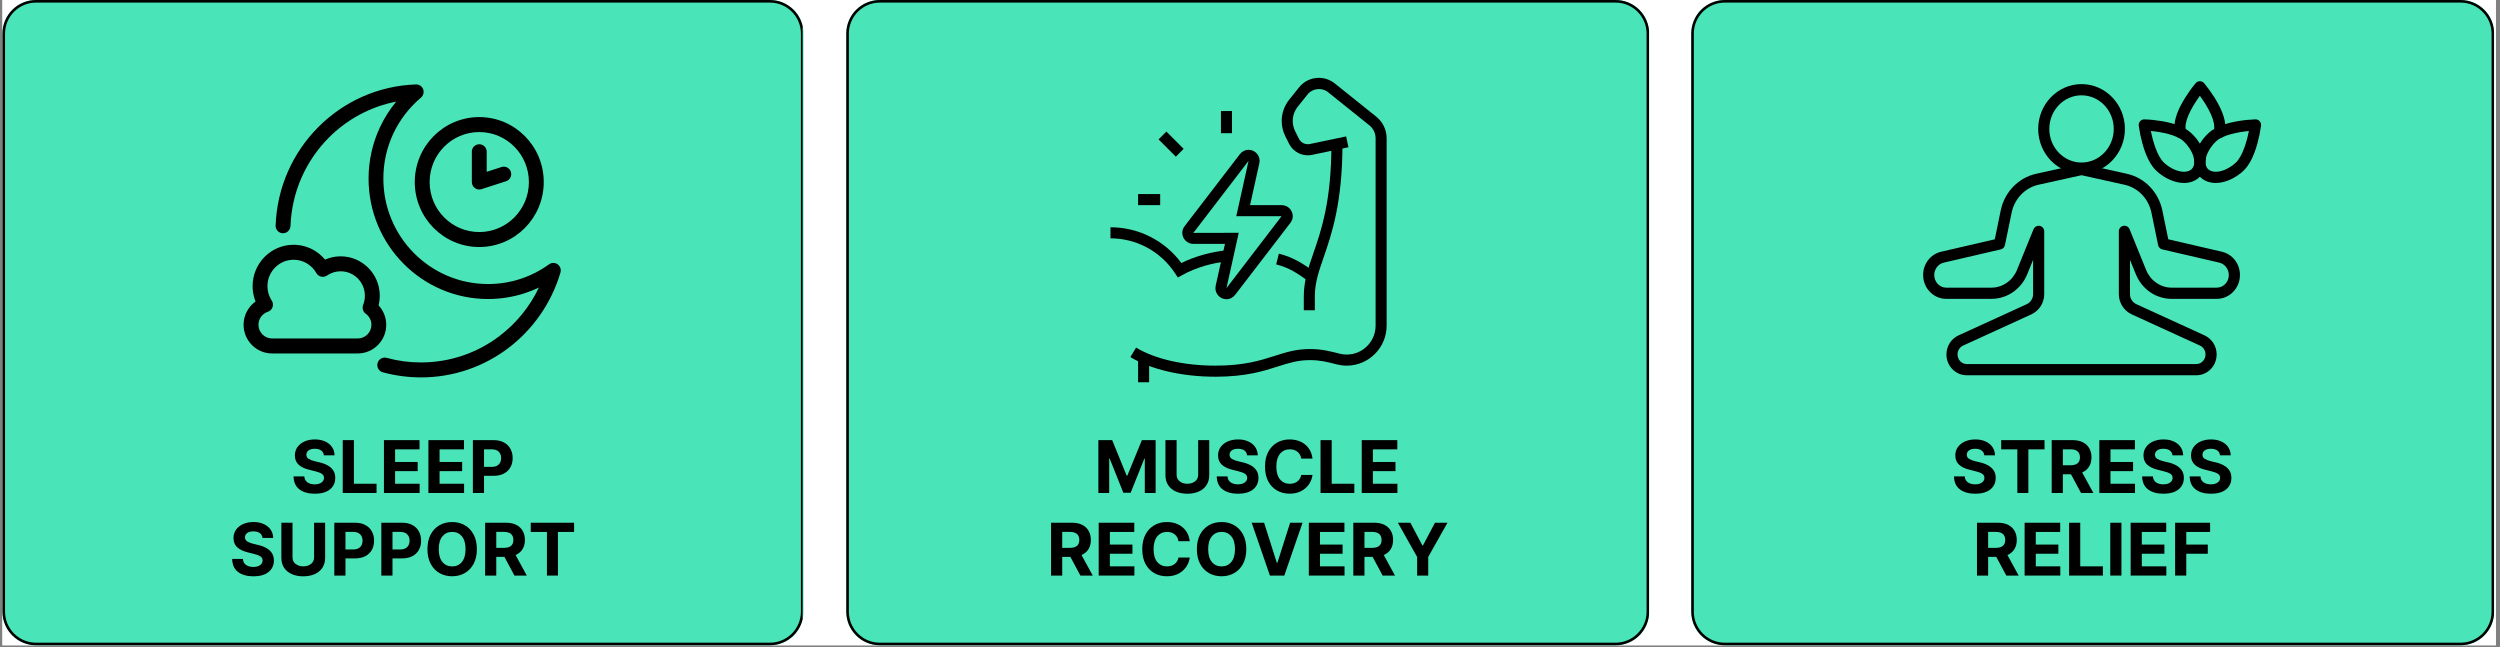 <svg version="1.2" preserveAspectRatio="xMidYMid meet" height="250" viewBox="0 0 724.5 187.5" zoomAndPan="magnify" width="966" xmlns:xlink="http://www.w3.org/1999/xlink" xmlns="http://www.w3.org/2000/svg"><rect x="0" y="0" width="724.5" height="187.5" fill="#808080" stroke="none"/><defs><clipPath id="69896e1a45"><path d="M 0.715 0 L 723.289 0 L 723.289 187 L 0.715 187 Z M 0.715 0"></path></clipPath><clipPath id="8d8e1e3841"><path d="M 245.254 0 L 478 0 L 478 187 L 245.254 187 Z M 245.254 0"></path></clipPath><clipPath id="2fb1bc20a7"><path d="M 254.992 0 L 468.195 0 C 473.574 0 477.934 4.359 477.934 9.738 L 477.934 177.262 C 477.934 182.641 473.574 187 468.195 187 L 254.992 187 C 249.613 187 245.254 182.641 245.254 177.262 L 245.254 9.738 C 245.254 4.359 249.613 0 254.992 0 Z M 254.992 0"></path></clipPath><clipPath id="98d211c8ef"><path d="M 0.254 0 L 233 0 L 233 187 L 0.254 187 Z M 0.254 0"></path></clipPath><clipPath id="bdf7776a68"><path d="M 9.992 0 L 223.195 0 C 228.574 0 232.934 4.359 232.934 9.738 L 232.934 177.262 C 232.934 182.641 228.574 187 223.195 187 L 9.992 187 C 4.613 187 0.254 182.641 0.254 177.262 L 0.254 9.738 C 0.254 4.359 4.613 0 9.992 0 Z M 9.992 0"></path></clipPath><clipPath id="6a81dc0974"><rect height="187" y="0" width="233" x="0"></rect></clipPath><clipPath id="7faab603f4"><path d="M 245.254 0.004 L 477.883 0.004 L 477.883 187 L 245.254 187 Z M 245.254 0.004"></path></clipPath><clipPath id="eea0a3040b"><path d="M 254.992 0.004 L 468.191 0.004 C 473.57 0.004 477.93 4.363 477.93 9.742 L 477.93 177.262 C 477.93 182.641 473.57 187 468.191 187 L 254.992 187 C 249.613 187 245.254 182.641 245.254 177.262 L 245.254 9.742 C 245.254 4.363 249.613 0.004 254.992 0.004 Z M 254.992 0.004"></path></clipPath><clipPath id="26ee80a0d4"><path d="M 0.715 0 L 233 0 L 233 187 L 0.715 187 Z M 0.715 0"></path></clipPath><clipPath id="b11ca78845"><path d="M 10.453 0 L 223.121 0 C 228.5 0 232.859 4.359 232.859 9.738 L 232.859 177.262 C 232.859 182.641 228.5 187 223.121 187 L 10.453 187 C 5.074 187 0.715 182.641 0.715 177.262 L 0.715 9.738 C 0.715 4.359 5.074 0 10.453 0 Z M 10.453 0"></path></clipPath><clipPath id="f0ad570fd9"><path d="M 0.715 0 L 232.895 0 L 232.895 187 L 0.715 187 Z M 0.715 0"></path></clipPath><clipPath id="cb80e3b1a7"><path d="M 10.453 0 L 223.121 0 C 228.5 0 232.859 4.359 232.859 9.738 L 232.859 177.262 C 232.859 182.641 228.5 187 223.121 187 L 10.453 187 C 5.074 187 0.715 182.641 0.715 177.262 L 0.715 9.738 C 0.715 4.359 5.074 0 10.453 0 Z M 10.453 0"></path></clipPath><clipPath id="11e55ae19f"><rect height="187" y="0" width="233" x="0"></rect></clipPath><clipPath id="0b16bb80dd"><path d="M 0.715 0.004 L 232.598 0.004 L 232.598 187 L 0.715 187 Z M 0.715 0.004"></path></clipPath><clipPath id="1cc32c27c7"><path d="M 10.453 0.004 L 223.113 0.004 C 228.492 0.004 232.852 4.363 232.852 9.742 L 232.852 177.262 C 232.852 182.641 228.492 187 223.113 187 L 10.453 187 C 5.074 187 0.715 182.641 0.715 177.262 L 0.715 9.742 C 0.715 4.363 5.074 0.004 10.453 0.004 Z M 10.453 0.004"></path></clipPath><clipPath id="f4172909f7"><path d="M 490.125 0 L 723 0 L 723 187 L 490.125 187 Z M 490.125 0"></path></clipPath><clipPath id="05c1543b73"><path d="M 499.863 0 L 713.066 0 C 718.445 0 722.805 4.359 722.805 9.738 L 722.805 177.262 C 722.805 182.641 718.445 187 713.066 187 L 499.863 187 C 494.484 187 490.125 182.641 490.125 177.262 L 490.125 9.738 C 490.125 4.359 494.484 0 499.863 0 Z M 499.863 0"></path></clipPath><clipPath id="8a43d924bb"><path d="M 0.125 0 L 232.867 0 L 232.867 187 L 0.125 187 Z M 0.125 0"></path></clipPath><clipPath id="d5e60bf424"><path d="M 9.863 0 L 223.066 0 C 228.445 0 232.805 4.359 232.805 9.738 L 232.805 177.262 C 232.805 182.641 228.445 187 223.066 187 L 9.863 187 C 4.484 187 0.125 182.641 0.125 177.262 L 0.125 9.738 C 0.125 4.359 4.484 0 9.863 0 Z M 9.863 0"></path></clipPath><clipPath id="34ddc982a7"><rect height="187" y="0" width="233" x="0"></rect></clipPath><clipPath id="5cad15559c"><path d="M 490.125 0.004 L 722.754 0.004 L 722.754 187 L 490.125 187 Z M 490.125 0.004"></path></clipPath><clipPath id="b9f520f3f5"><path d="M 499.863 0.004 L 713.062 0.004 C 718.441 0.004 722.801 4.363 722.801 9.742 L 722.801 177.262 C 722.801 182.641 718.441 187 713.062 187 L 499.863 187 C 494.484 187 490.125 182.641 490.125 177.262 L 490.125 9.742 C 490.125 4.363 494.484 0.004 499.863 0.004 Z M 499.863 0.004"></path></clipPath><clipPath id="5f1ec1f00b"><path d="M 70.602 24.254 L 162.605 24.254 L 162.605 109.527 L 70.602 109.527 Z M 70.602 24.254"></path></clipPath><clipPath id="ec709e5f9c"><path d="M 321.82 65 L 357 65 L 357 81 L 321.82 81 Z M 321.82 65"></path></clipPath><clipPath id="f1901c4e21"><path d="M 327 22.531 L 401.855 22.531 L 401.855 110 L 327 110 Z M 327 22.531"></path></clipPath><clipPath id="2c27265884"><path d="M 329 103 L 334 103 L 334 110.793 L 329 110.793 Z M 329 103"></path></clipPath><clipPath id="37f8ac6ebe"><path d="M 557.32 47 L 650 47 L 650 108.781 L 557.32 108.781 Z M 557.32 47"></path></clipPath><clipPath id="a1d8daa33c"><path d="M 635 34 L 655.309 34 L 655.309 54 L 635 54 Z M 635 34"></path></clipPath><clipPath id="fd9b7ed515"><path d="M 630 23.508 L 645 23.508 L 645 40 L 630 40 Z M 630 23.508"></path></clipPath></defs><g id="e6ce87e48d"><g clip-path="url(#69896e1a45)" clip-rule="nonzero"><path d="M 0.715 0 L 723.289 0 L 723.289 187 L 0.715 187 Z M 0.715 0" style="stroke:none;fill-rule:nonzero;fill:#ffffff;fill-opacity:1;"></path><path d="M 0.715 0 L 723.289 0 L 723.289 187 L 0.715 187 Z M 0.715 0" style="stroke:none;fill-rule:nonzero;fill:#ffffff;fill-opacity:1;"></path></g><g clip-path="url(#8d8e1e3841)" clip-rule="nonzero"><g clip-path="url(#2fb1bc20a7)" clip-rule="nonzero"><g transform="matrix(1,0,0,1,245,0)"><g clip-path="url(#6a81dc0974)"><g clip-path="url(#98d211c8ef)" clip-rule="nonzero"><g clip-path="url(#bdf7776a68)" clip-rule="nonzero"><path d="M 0.254 0 L 233.273 0 L 233.273 187 L 0.254 187 Z M 0.254 0" style="stroke:none;fill-rule:nonzero;fill:#49e4b8;fill-opacity:1;"></path></g></g></g></g></g></g><g clip-path="url(#7faab603f4)" clip-rule="nonzero"><g clip-path="url(#eea0a3040b)" clip-rule="nonzero"><path transform="matrix(0.748,0,0,0.748,245.252,0.002)" d="M 13.021 0.003 L 298.045 0.003 C 305.236 0.003 311.064 5.831 311.064 13.022 L 311.064 236.977 C 311.064 244.168 305.236 249.996 298.045 249.996 L 13.021 249.996 C 5.83 249.996 0.002 244.168 0.002 236.977 L 0.002 13.022 C 0.002 5.831 5.83 0.003 13.021 0.003 Z M 13.021 0.003" style="fill:none;stroke-width:2;stroke-linecap:butt;stroke-linejoin:miter;stroke:#000000;stroke-opacity:1;stroke-miterlimit:4;"></path></g></g><g clip-path="url(#26ee80a0d4)" clip-rule="nonzero"><g clip-path="url(#b11ca78845)" clip-rule="nonzero"><g transform="matrix(1,0,0,1,0,0)"><g clip-path="url(#11e55ae19f)"><g clip-path="url(#f0ad570fd9)" clip-rule="nonzero"><g clip-path="url(#cb80e3b1a7)" clip-rule="nonzero"><path d="M 0.715 0 L 233.004 0 L 233.004 187 L 0.715 187 Z M 0.715 0" style="stroke:none;fill-rule:nonzero;fill:#49e4b8;fill-opacity:1;"></path></g></g></g></g></g></g><g clip-path="url(#0b16bb80dd)" clip-rule="nonzero"><g clip-path="url(#1cc32c27c7)" clip-rule="nonzero"><path transform="matrix(0.748,0,0,0.748,0.714,0.003)" d="M 13.02 0.002 L 297.323 0.002 C 304.514 0.002 310.342 5.83 310.342 13.021 L 310.342 236.976 C 310.342 244.167 304.514 249.995 297.323 249.995 L 13.02 249.995 C 5.829 249.995 0.001 244.167 0.001 236.976 L 0.001 13.021 C 0.001 5.83 5.829 0.002 13.02 0.002 Z M 13.02 0.002" style="fill:none;stroke-width:2;stroke-linecap:butt;stroke-linejoin:miter;stroke:#000000;stroke-opacity:1;stroke-miterlimit:4;"></path></g></g><g clip-path="url(#f4172909f7)" clip-rule="nonzero"><g clip-path="url(#05c1543b73)" clip-rule="nonzero"><g transform="matrix(1,0,0,1,490,0)"><g clip-path="url(#34ddc982a7)"><g clip-path="url(#8a43d924bb)" clip-rule="nonzero"><g clip-path="url(#d5e60bf424)" clip-rule="nonzero"><path d="M 0.125 0 L 233.145 0 L 233.145 187 L 0.125 187 Z M 0.125 0" style="stroke:none;fill-rule:nonzero;fill:#49e4b8;fill-opacity:1;"></path></g></g></g></g></g></g><g clip-path="url(#5cad15559c)" clip-rule="nonzero"><g clip-path="url(#b9f520f3f5)" clip-rule="nonzero"><path transform="matrix(0.748,0,0,0.748,490.125,0.002)" d="M 13.019 0.003 L 298.043 0.003 C 305.234 0.003 311.062 5.831 311.062 13.022 L 311.062 236.977 C 311.062 244.168 305.234 249.996 298.043 249.996 L 13.019 249.996 C 5.828 249.996 0 244.168 0 236.977 L 0 13.022 C 0 5.831 5.828 0.003 13.019 0.003 Z M 13.019 0.003" style="fill:none;stroke-width:2;stroke-linecap:butt;stroke-linejoin:miter;stroke:#000000;stroke-opacity:1;stroke-miterlimit:4;"></path></g></g><g clip-path="url(#5f1ec1f00b)" clip-rule="nonzero"><path d="M 84.164 65.512 C 84.121 66.703 83.125 67.637 81.945 67.594 C 80.758 67.551 79.832 66.547 79.875 65.359 C 80.273 54.23 84.914 44.195 92.227 36.844 C 99.531 29.5 109.504 24.844 120.559 24.469 C 121.742 24.434 122.734 25.367 122.77 26.559 C 122.789 27.25 122.488 27.875 122 28.289 C 118.602 31.152 115.828 34.742 113.934 38.816 C 112.117 42.734 111.098 47.117 111.098 51.758 C 111.098 60.199 114.492 67.84 119.984 73.367 C 125.473 78.895 133.055 82.312 141.434 82.312 C 144.688 82.312 147.809 81.805 150.723 80.863 C 153.758 79.883 156.582 78.43 159.109 76.602 C 160.07 75.906 161.41 76.125 162.105 77.094 C 162.508 77.66 162.602 78.348 162.426 78.965 C 159.812 87.863 154.383 95.547 147.191 100.961 C 140.164 106.246 131.445 109.371 122 109.371 C 120.145 109.371 118.277 109.242 116.41 108.996 C 114.508 108.742 112.68 108.371 110.93 107.891 C 109.785 107.578 109.105 106.391 109.418 105.23 C 109.727 104.074 110.91 103.391 112.059 103.703 C 113.691 104.152 115.328 104.488 116.969 104.707 C 118.582 104.926 120.262 105.035 122.008 105.035 C 130.488 105.035 138.316 102.227 144.625 97.48 C 149.527 93.793 153.508 88.941 156.172 83.34 C 154.84 83.973 153.461 84.52 152.047 84.98 C 148.695 86.066 145.129 86.652 141.445 86.652 C 131.879 86.652 123.219 82.746 116.953 76.43 C 110.684 70.113 106.809 61.391 106.809 51.754 C 106.809 46.488 107.977 41.484 110.066 36.984 C 111.332 34.262 112.934 31.734 114.816 29.453 C 107.266 30.918 100.508 34.645 95.277 39.906 C 88.715 46.504 84.539 55.516 84.188 65.508 Z M 109.711 88.477 C 110.227 89.039 110.672 89.668 111.02 90.348 C 111.602 91.492 111.934 92.777 111.934 94.129 C 111.934 96.414 111.008 98.488 109.516 99.992 C 108.023 101.492 105.965 102.43 103.695 102.43 L 78.832 102.43 C 76.562 102.43 74.504 101.492 73.012 99.992 C 71.52 98.488 70.594 96.414 70.594 94.129 C 70.594 92.316 71.176 90.637 72.168 89.27 C 72.691 88.543 73.332 87.898 74.059 87.379 C 73.926 87.039 73.805 86.695 73.703 86.344 C 73.379 85.25 73.203 84.098 73.203 82.914 C 73.203 79.609 74.535 76.617 76.68 74.445 C 78.832 72.277 81.801 70.938 85.086 70.938 C 87.258 70.938 89.293 71.531 91.051 72.559 C 92.25 73.262 93.316 74.172 94.203 75.238 C 94.586 75.07 94.977 74.922 95.383 74.797 C 96.453 74.461 97.578 74.285 98.727 74.285 C 101.855 74.285 104.688 75.562 106.738 77.629 C 108.793 79.695 110.059 82.551 110.059 85.703 C 110.059 86.434 109.984 87.156 109.852 87.871 C 109.812 88.074 109.766 88.277 109.719 88.477 Z M 107.199 92.336 C 106.926 91.793 106.527 91.32 106.055 90.957 C 105.219 90.402 104.855 89.316 105.242 88.348 C 105.406 87.938 105.531 87.504 105.617 87.055 C 105.699 86.629 105.742 86.176 105.742 85.699 C 105.742 83.742 104.957 81.977 103.688 80.695 C 102.414 79.414 100.66 78.621 98.719 78.621 C 97.984 78.621 97.285 78.73 96.641 78.93 C 95.969 79.141 95.336 79.453 94.758 79.852 L 94.605 79.941 C 93.578 80.535 92.266 80.168 91.68 79.129 C 91.016 77.961 90.055 76.98 88.895 76.305 C 87.781 75.652 86.48 75.277 85.086 75.277 C 82.996 75.277 81.102 76.129 79.73 77.516 C 78.359 78.895 77.508 80.805 77.508 82.914 C 77.508 83.684 77.621 84.422 77.824 85.105 C 78.027 85.789 78.316 86.422 78.668 86.992 C 78.809 87.18 78.922 87.391 78.996 87.625 C 79.363 88.766 78.746 89.984 77.617 90.359 C 76.824 90.617 76.137 91.137 75.648 91.809 C 75.18 92.461 74.906 93.258 74.906 94.125 C 74.906 95.211 75.348 96.199 76.062 96.922 C 76.777 97.641 77.758 98.09 78.84 98.09 L 103.703 98.09 C 104.781 98.09 105.766 97.641 106.48 96.922 C 107.191 96.203 107.637 95.215 107.637 94.125 C 107.637 93.473 107.484 92.859 107.211 92.328 Z M 136.734 43.973 C 136.734 42.773 137.699 41.801 138.891 41.801 C 140.078 41.801 141.047 42.773 141.047 43.973 L 141.047 49.793 L 145.348 48.402 C 146.477 48.039 147.688 48.664 148.051 49.801 C 148.414 50.938 147.793 52.16 146.664 52.52 L 139.719 54.762 C 139.461 54.863 139.188 54.926 138.895 54.926 C 137.703 54.926 136.738 53.953 136.738 52.754 L 136.738 43.965 Z M 138.891 33.93 C 144.051 33.93 148.723 36.039 152.105 39.445 C 155.488 42.852 157.578 47.559 157.578 52.758 C 157.578 57.957 155.488 62.664 152.105 66.07 C 148.719 69.477 144.047 71.586 138.891 71.586 C 133.73 71.586 129.055 69.48 125.676 66.07 C 122.289 62.66 120.199 57.953 120.199 52.758 C 120.199 47.559 122.289 42.852 125.676 39.445 C 129.055 36.039 133.734 33.93 138.891 33.93 Z M 149.059 42.512 C 146.457 39.891 142.863 38.27 138.891 38.27 C 134.918 38.27 131.324 39.891 128.719 42.512 C 126.113 45.137 124.508 48.758 124.508 52.758 C 124.508 56.758 126.113 60.383 128.719 63.004 C 131.324 65.629 134.914 67.246 138.891 67.246 C 142.859 67.246 146.457 65.625 149.059 63.004 C 151.664 60.383 153.273 56.762 153.273 52.758 C 153.273 48.758 151.66 45.137 149.059 42.512 Z M 149.059 42.512" style="stroke:none;fill-rule:nonzero;fill:#000000;fill-opacity:1;"></path></g><g clip-path="url(#ec709e5f9c)" clip-rule="nonzero"><path d="M 341.344 80.426 L 340.527 79.188 C 336.359 72.852 329.363 69.07 321.816 69.07 L 321.816 65.863 C 329.957 65.863 337.539 69.711 342.367 76.23 C 346.309 74.273 350.891 72.996 355.715 72.504 L 356.035 75.699 C 351.105 76.195 346.477 77.582 342.637 79.707 Z M 341.344 80.426" style="stroke:none;fill-rule:nonzero;fill:#000000;fill-opacity:1;"></path></g><path d="M 379.23 81.52 L 379.039 81.387 C 376.16 79.34 373.672 77.574 369.84 76.629 L 370.605 73.516 C 375.023 74.605 377.875 76.629 380.891 78.766 L 381.078 78.898 Z M 379.23 81.52" style="stroke:none;fill-rule:nonzero;fill:#000000;fill-opacity:1;"></path><g clip-path="url(#f1901c4e21)" clip-rule="nonzero"><path d="M 352.227 109.172 C 342.543 109.172 333.559 107.098 327.582 103.48 L 329.234 100.734 C 334.73 104.059 343.109 105.965 352.227 105.965 C 360.562 105.965 365.25 104.461 369.383 103.141 C 372.574 102.117 375.59 101.152 379.578 101.152 C 382.953 101.152 385.254 101.738 388.16 102.48 C 388.898 102.668 389.59 102.754 390.285 102.754 C 394.895 102.754 398.648 98.992 398.648 94.371 L 398.648 40.074 C 398.648 38.605 397.992 37.234 396.844 36.316 L 384.82 26.68 C 383.086 25.289 380.344 25.598 378.953 27.336 L 376.078 30.938 C 375.148 32.102 374.637 33.562 374.637 35.055 C 374.637 36.074 374.879 37.098 375.328 38.008 L 376.445 40.23 C 377.012 41.375 378.316 41.996 379.562 41.742 L 390.113 39.531 L 390.77 42.672 L 380.215 44.883 C 377.543 45.445 374.793 44.102 373.578 41.668 L 372.465 39.441 C 371.789 38.086 371.434 36.57 371.434 35.055 C 371.434 32.836 372.195 30.664 373.578 28.934 L 376.449 25.332 C 377.859 23.57 379.961 22.559 382.211 22.559 C 383.879 22.559 385.516 23.133 386.82 24.176 L 398.84 33.812 C 400.75 35.348 401.844 37.629 401.844 40.078 L 401.844 94.375 C 401.844 100.766 396.656 105.965 390.281 105.965 C 389.32 105.965 388.363 105.844 387.434 105.609 C 384.465 104.852 382.551 104.363 379.574 104.363 C 376.086 104.363 373.43 105.211 370.352 106.199 C 366.215 107.523 361.062 109.176 352.223 109.176 Z M 352.227 109.172" style="stroke:none;fill-rule:nonzero;fill:#000000;fill-opacity:1;"></path></g><path d="M 381.039 89.922 L 377.84 89.922 L 377.84 85.855 C 377.84 81.43 379.109 77.75 380.582 73.488 C 382.926 66.699 385.844 58.254 385.844 41.73 L 389.043 41.73 C 389.043 58.793 385.902 67.895 383.605 74.539 C 382.172 78.688 381.039 81.969 381.039 85.855 Z M 381.039 89.922" style="stroke:none;fill-rule:nonzero;fill:#000000;fill-opacity:1;"></path><g clip-path="url(#2c27265884)" clip-rule="nonzero"><path d="M 329.816 103.676 L 333.02 103.676 L 333.02 110.777 L 329.816 110.777 Z M 329.816 103.676" style="stroke:none;fill-rule:nonzero;fill:#000000;fill-opacity:1;"></path></g><path d="M 335.754 40.395 L 338.016 38.125 L 343.02 43.137 L 340.754 45.406 Z M 335.754 40.395" style="stroke:none;fill-rule:nonzero;fill:#000000;fill-opacity:1;"></path><path d="M 353.828 32.18 L 357.027 32.18 L 357.027 38.598 L 353.828 38.598 Z M 353.828 32.18" style="stroke:none;fill-rule:nonzero;fill:#000000;fill-opacity:1;"></path><path d="M 329.816 56.238 L 336.219 56.238 L 336.219 59.449 L 329.816 59.449 Z M 329.816 56.238" style="stroke:none;fill-rule:nonzero;fill:#000000;fill-opacity:1;"></path><path d="M 355.43 86.715 C 353.664 86.715 352.227 85.273 352.227 83.508 C 352.227 83.281 352.254 83.055 352.301 82.824 L 354.996 70.676 L 345.824 70.676 C 344.062 70.676 342.625 69.234 342.625 67.469 C 342.625 66.793 342.855 66.133 343.293 65.551 L 359.32 44.676 C 359.941 43.867 360.855 43.41 361.832 43.41 C 363.598 43.41 365.035 44.848 365.035 46.617 C 365.035 46.84 365.008 47.07 364.961 47.297 L 362.266 59.449 L 371.438 59.449 C 373.199 59.449 374.637 60.887 374.637 62.656 C 374.637 63.328 374.406 63.992 373.969 64.57 L 357.941 85.449 C 357.32 86.254 356.406 86.715 355.43 86.715 Z M 356.992 67.469 L 358.984 67.469 L 355.43 83.504 L 371.402 62.656 L 358.273 62.656 L 361.832 46.617 L 345.836 67.496 Z M 356.992 67.469" style="stroke:none;fill-rule:nonzero;fill:#000000;fill-opacity:1;"></path><g clip-path="url(#37f8ac6ebe)" clip-rule="nonzero"><path d="M 636.52 108.75 L 569.938 108.75 C 566.703 108.75 564.074 106.043 564.074 102.719 C 564.07 102.141 564.148 101.574 564.309 101.016 C 564.469 100.461 564.703 99.938 565.012 99.449 C 565.32 98.961 565.688 98.523 566.121 98.145 C 566.555 97.762 567.031 97.449 567.555 97.207 L 587.363 88.145 C 587.926 87.879 588.375 87.477 588.703 86.945 C 589.035 86.414 589.199 85.832 589.191 85.207 L 589.191 75.305 L 587.492 79.48 C 585.734 83.812 581.656 86.609 577.109 86.609 L 564.031 86.609 C 560.332 86.609 557.32 83.508 557.32 79.695 C 557.32 76.441 559.473 73.668 562.559 72.949 L 578.09 69.348 L 579.805 60.996 C 580.898 55.676 584.93 51.5 590.074 50.363 L 602.883 47.527 C 603.113 47.477 603.344 47.477 603.574 47.527 L 616.383 50.363 C 621.527 51.5 625.559 55.676 626.652 60.996 L 628.367 69.348 L 643.898 72.949 C 646.984 73.668 649.137 76.441 649.137 79.695 C 649.137 83.508 646.125 86.609 642.426 86.609 L 629.348 86.609 C 624.801 86.609 620.723 83.812 618.965 79.48 L 617.266 75.305 L 617.266 85.203 C 617.258 85.832 617.422 86.41 617.754 86.941 C 618.082 87.473 618.531 87.875 619.094 88.141 L 638.902 97.203 C 639.422 97.445 639.898 97.758 640.332 98.141 C 640.766 98.52 641.137 98.957 641.445 99.445 C 641.754 99.934 641.988 100.457 642.148 101.012 C 642.305 101.57 642.383 102.137 642.383 102.715 C 642.383 106.043 639.754 108.75 636.52 108.75 Z M 590.805 65.426 C 590.91 65.426 591.012 65.438 591.113 65.457 C 591.492 65.531 591.805 65.719 592.051 66.02 C 592.293 66.32 592.418 66.664 592.418 67.051 L 592.418 85.203 C 592.422 85.82 592.336 86.43 592.164 87.023 C 591.996 87.617 591.746 88.176 591.414 88.699 C 591.086 89.223 590.691 89.688 590.227 90.094 C 589.766 90.504 589.254 90.836 588.695 91.098 L 568.891 100.156 C 568.398 100.391 568.008 100.738 567.723 101.203 C 567.434 101.664 567.293 102.172 567.301 102.715 C 567.301 104.254 568.48 105.5 569.938 105.5 L 636.52 105.5 C 637.973 105.5 639.156 104.25 639.156 102.715 C 639.164 102.172 639.023 101.664 638.734 101.203 C 638.449 100.738 638.059 100.391 637.566 100.156 L 617.762 91.098 C 617.203 90.836 616.691 90.504 616.23 90.094 C 615.766 89.688 615.371 89.223 615.039 88.699 C 614.711 88.176 614.461 87.617 614.289 87.023 C 614.121 86.43 614.035 85.82 614.039 85.203 L 614.039 67.051 C 614.035 66.66 614.156 66.312 614.402 66.012 C 614.648 65.711 614.961 65.52 615.344 65.445 C 615.723 65.371 616.082 65.426 616.422 65.613 C 616.766 65.797 617.008 66.074 617.152 66.438 L 621.953 78.25 C 623.219 81.355 626.121 83.363 629.355 83.363 L 642.426 83.363 C 644.348 83.363 645.91 81.719 645.91 79.695 C 645.91 77.988 644.758 76.484 643.176 76.117 L 626.633 72.277 C 626.328 72.203 626.062 72.055 625.844 71.828 C 625.625 71.602 625.484 71.332 625.418 71.023 L 623.496 61.656 C 622.66 57.586 619.598 54.398 615.691 53.539 L 603.23 50.777 L 590.766 53.535 C 586.863 54.398 583.801 57.586 582.965 61.652 L 581.039 71.02 C 580.977 71.328 580.832 71.598 580.613 71.824 C 580.395 72.051 580.129 72.199 579.824 72.273 L 563.281 76.117 C 561.699 76.484 560.547 77.988 560.547 79.695 C 560.547 81.719 562.109 83.363 564.031 83.363 L 577.109 83.363 C 580.336 83.363 583.246 81.355 584.508 78.25 L 589.312 66.438 C 589.438 66.129 589.633 65.887 589.906 65.703 C 590.176 65.52 590.477 65.426 590.805 65.426 Z M 590.805 65.426" style="stroke:none;fill-rule:nonzero;fill:#000000;fill-opacity:1;"></path></g><path d="M 603.23 50.352 C 596.301 50.352 590.668 44.527 590.668 37.363 C 590.668 30.203 596.305 24.375 603.234 24.375 C 610.164 24.375 615.801 30.203 615.801 37.363 C 615.801 44.527 610.156 50.352 603.23 50.352 Z M 603.23 27.621 C 598.078 27.621 593.891 31.992 593.891 37.363 C 593.891 42.734 598.078 47.105 603.23 47.105 C 608.379 47.105 612.566 42.734 612.566 37.363 C 612.566 31.992 608.379 27.625 603.23 27.625 Z M 603.23 27.621" style="stroke:none;fill-rule:nonzero;fill:#000000;fill-opacity:1;"></path><path d="M 632.926 53.02 C 630.309 53.02 627.383 51.758 625.008 49.586 C 623.289 48.016 621.887 45.297 620.848 41.5 C 620.387 39.828 620.039 38.133 619.805 36.414 C 619.773 36.18 619.797 35.949 619.867 35.727 C 619.938 35.5 620.051 35.301 620.207 35.125 C 620.363 34.949 620.551 34.816 620.766 34.723 C 620.98 34.629 621.203 34.586 621.438 34.59 C 623.152 34.648 624.852 34.824 626.543 35.113 C 630.379 35.773 633.195 36.902 634.914 38.477 C 639.223 42.422 640.434 47.941 637.664 51.055 C 636.609 52.242 635.113 52.918 633.34 53.012 C 633.203 53.016 633.066 53.02 632.926 53.02 Z M 623.324 37.965 C 623.902 40.891 625.145 45.332 627.176 47.188 C 629.02 48.879 631.324 49.867 633.168 49.773 C 633.793 49.738 634.664 49.562 635.254 48.895 C 636.75 47.215 635.57 43.473 632.738 40.883 C 630.719 39.023 626.25 38.234 623.324 37.965 Z M 623.324 37.965" style="stroke:none;fill-rule:nonzero;fill:#000000;fill-opacity:1;"></path><g clip-path="url(#a1d8daa33c)" clip-rule="nonzero"><path d="M 642.129 53.02 C 641.988 53.02 641.852 53.02 641.715 53.008 C 639.941 52.918 638.445 52.238 637.391 51.055 C 634.625 47.938 635.828 42.414 640.141 38.477 C 641.859 36.902 644.676 35.773 648.512 35.113 C 650.203 34.82 651.902 34.648 653.617 34.586 C 653.852 34.582 654.074 34.629 654.289 34.719 C 654.504 34.812 654.691 34.949 654.848 35.125 C 655.004 35.297 655.117 35.5 655.188 35.723 C 655.258 35.949 655.277 36.176 655.25 36.41 C 655.016 38.129 654.672 39.824 654.215 41.5 C 653.176 45.293 651.773 48.016 650.051 49.586 C 647.672 51.758 644.742 53.02 642.129 53.02 Z M 651.727 37.965 C 648.801 38.242 644.332 39.035 642.309 40.883 C 639.477 43.473 638.301 47.215 639.793 48.895 C 640.387 49.559 641.258 49.738 641.883 49.77 C 643.727 49.867 646.031 48.879 647.875 47.188 C 649.91 45.328 651.152 40.887 651.727 37.965 Z M 641.227 39.684 Z M 641.227 39.684" style="stroke:none;fill-rule:nonzero;fill:#000000;fill-opacity:1;"></path></g><path d="M 637.527 47.336 L 637.387 47.336 C 637.176 47.336 636.969 47.293 636.773 47.207 C 636.574 47.121 636.402 47.004 636.25 46.852 C 636.102 46.695 635.984 46.52 635.906 46.32 C 635.824 46.121 635.785 45.914 635.789 45.699 C 635.789 45.484 635.832 45.277 635.918 45.078 C 636 44.879 636.117 44.707 636.27 44.555 C 636.422 44.402 636.598 44.289 636.797 44.207 C 636.996 44.125 637.203 44.086 637.414 44.09 L 637.641 44.09 C 637.852 44.086 638.059 44.125 638.258 44.207 C 638.457 44.289 638.633 44.406 638.785 44.555 C 638.938 44.707 639.055 44.883 639.137 45.078 C 639.219 45.277 639.262 45.484 639.266 45.699 C 639.266 45.914 639.227 46.121 639.148 46.32 C 639.066 46.52 638.953 46.699 638.801 46.852 C 638.652 47.004 638.477 47.125 638.281 47.207 C 638.082 47.293 637.879 47.336 637.664 47.336 Z M 637.527 47.336" style="stroke:none;fill-rule:nonzero;fill:#000000;fill-opacity:1;"></path><g clip-path="url(#fd9b7ed515)" clip-rule="nonzero"><path d="M 643.223 39.984 C 643.164 39.984 643.102 39.98 643.039 39.977 C 642.828 39.949 642.629 39.887 642.441 39.781 C 642.254 39.68 642.094 39.543 641.961 39.375 C 641.828 39.203 641.73 39.016 641.672 38.809 C 641.613 38.602 641.598 38.395 641.621 38.18 C 641.668 37.734 641.695 37.285 641.695 36.84 C 641.695 34.062 639.285 30.172 637.527 27.777 C 635.77 30.172 633.359 34.07 633.359 36.84 C 633.359 37.285 633.383 37.734 633.434 38.18 C 633.453 38.391 633.434 38.598 633.375 38.805 C 633.312 39.008 633.215 39.191 633.082 39.359 C 632.949 39.523 632.789 39.656 632.605 39.762 C 632.418 39.863 632.219 39.926 632.008 39.949 C 631.801 39.973 631.594 39.957 631.387 39.898 C 631.184 39.84 631 39.746 630.832 39.613 C 630.668 39.48 630.531 39.324 630.426 39.137 C 630.32 38.953 630.254 38.754 630.23 38.543 C 630.164 37.977 630.133 37.406 630.133 36.836 C 630.133 34.492 631.191 31.617 633.273 28.293 C 634.191 26.828 635.199 25.43 636.305 24.098 C 636.625 23.723 637.031 23.535 637.527 23.535 C 638.023 23.535 638.43 23.723 638.754 24.098 C 639.855 25.43 640.863 26.828 641.781 28.297 C 643.863 31.621 644.918 34.496 644.918 36.84 C 644.918 37.41 644.887 37.98 644.824 38.547 C 644.801 38.746 644.746 38.934 644.656 39.109 C 644.562 39.285 644.445 39.441 644.297 39.574 C 644.148 39.707 643.984 39.809 643.797 39.879 C 643.613 39.949 643.422 39.984 643.223 39.984 Z M 643.223 39.984" style="stroke:none;fill-rule:nonzero;fill:#000000;fill-opacity:1;"></path></g><g style="fill:#000000;fill-opacity:1;"><g transform="translate(84.222, 142.863)"><path d="M 9.641 -10.906 C 9.578 -11.508 9.316 -11.977 8.859 -12.312 C 8.398 -12.645 7.785 -12.812 7.016 -12.812 C 6.223 -12.812 5.613 -12.648 5.188 -12.328 C 4.77 -12.004 4.562 -11.594 4.562 -11.094 C 4.551 -10.551 4.785 -10.141 5.266 -9.859 C 5.742 -9.578 6.316 -9.359 6.984 -9.203 L 8.359 -8.875 C 9.242 -8.676 10.031 -8.383 10.719 -8 C 11.406 -7.625 11.945 -7.141 12.344 -6.547 C 12.738 -5.953 12.938 -5.227 12.938 -4.375 C 12.938 -2.969 12.414 -1.848 11.375 -1.016 C 10.332 -0.191 8.875 0.219 7 0.219 C 5.145 0.219 3.66 -0.203 2.547 -1.047 C 1.441 -1.898 0.875 -3.156 0.844 -4.812 L 3.969 -4.812 C 4.02 -4.039 4.32 -3.461 4.875 -3.078 C 5.426 -2.691 6.125 -2.5 6.969 -2.5 C 7.789 -2.5 8.445 -2.672 8.938 -3.016 C 9.426 -3.367 9.672 -3.82 9.672 -4.375 C 9.672 -4.895 9.445 -5.297 9 -5.578 C 8.551 -5.859 7.91 -6.098 7.078 -6.297 L 5.406 -6.719 C 4.113 -7.02 3.094 -7.504 2.344 -8.172 C 1.602 -8.848 1.234 -9.75 1.234 -10.875 C 1.234 -11.801 1.484 -12.613 1.984 -13.312 C 2.484 -14.008 3.172 -14.551 4.047 -14.938 C 4.922 -15.32 5.922 -15.516 7.047 -15.516 C 8.18 -15.516 9.172 -15.316 10.016 -14.922 C 10.867 -14.535 11.531 -13.992 12 -13.297 C 12.477 -12.609 12.723 -11.812 12.734 -10.906 Z M 9.641 -10.906" style="stroke:none"></path></g></g><g style="fill:#000000;fill-opacity:1;"><g transform="translate(97.998, 142.863)"><path d="M 1.328 0 L 1.328 -15.312 L 4.562 -15.312 L 4.562 -2.672 L 11.125 -2.672 L 11.125 0 Z M 1.328 0" style="stroke:none"></path></g></g><g style="fill:#000000;fill-opacity:1;"><g transform="translate(109.936, 142.863)"><path d="M 1.328 0 L 1.328 -15.312 L 11.641 -15.312 L 11.641 -12.641 L 4.562 -12.641 L 4.562 -8.984 L 11.109 -8.984 L 11.109 -6.328 L 4.562 -6.328 L 4.562 -2.672 L 11.672 -2.672 L 11.672 0 Z M 1.328 0" style="stroke:none"></path></g></g><g style="fill:#000000;fill-opacity:1;"><g transform="translate(122.823, 142.863)"><path d="M 1.328 0 L 1.328 -15.312 L 11.641 -15.312 L 11.641 -12.641 L 4.562 -12.641 L 4.562 -8.984 L 11.109 -8.984 L 11.109 -6.328 L 4.562 -6.328 L 4.562 -2.672 L 11.672 -2.672 L 11.672 0 Z M 1.328 0" style="stroke:none"></path></g></g><g style="fill:#000000;fill-opacity:1;"><g transform="translate(135.71, 142.863)"><path d="M 1.328 0 L 1.328 -15.312 L 7.375 -15.312 C 8.531 -15.312 9.516 -15.086 10.328 -14.641 C 11.148 -14.203 11.773 -13.594 12.203 -12.812 C 12.641 -12.031 12.859 -11.133 12.859 -10.125 C 12.859 -9.102 12.641 -8.203 12.203 -7.422 C 11.766 -6.648 11.129 -6.047 10.297 -5.609 C 9.461 -5.18 8.457 -4.969 7.281 -4.969 L 4.562 -4.969 L 4.562 0 Z M 4.562 -7.562 L 6.766 -7.562 C 7.691 -7.562 8.379 -7.797 8.828 -8.266 C 9.285 -8.742 9.516 -9.363 9.516 -10.125 C 9.516 -10.883 9.285 -11.492 8.828 -11.953 C 8.379 -12.422 7.688 -12.656 6.75 -12.656 L 4.562 -12.656 Z M 4.562 -7.562" style="stroke:none"></path></g></g><g style="fill:#000000;fill-opacity:1;"><g transform="translate(66.433, 166.8)"><path d="M 9.641 -10.906 C 9.578 -11.508 9.316 -11.977 8.859 -12.312 C 8.398 -12.645 7.785 -12.812 7.016 -12.812 C 6.223 -12.812 5.613 -12.648 5.188 -12.328 C 4.77 -12.004 4.562 -11.594 4.562 -11.094 C 4.551 -10.551 4.785 -10.141 5.266 -9.859 C 5.742 -9.578 6.316 -9.359 6.984 -9.203 L 8.359 -8.875 C 9.242 -8.676 10.031 -8.383 10.719 -8 C 11.406 -7.625 11.945 -7.141 12.344 -6.547 C 12.738 -5.953 12.938 -5.227 12.938 -4.375 C 12.938 -2.969 12.414 -1.848 11.375 -1.016 C 10.332 -0.191 8.875 0.219 7 0.219 C 5.145 0.219 3.66 -0.203 2.547 -1.047 C 1.441 -1.898 0.875 -3.156 0.844 -4.812 L 3.969 -4.812 C 4.02 -4.039 4.32 -3.461 4.875 -3.078 C 5.426 -2.691 6.125 -2.5 6.969 -2.5 C 7.789 -2.5 8.445 -2.672 8.938 -3.016 C 9.426 -3.367 9.672 -3.82 9.672 -4.375 C 9.672 -4.895 9.445 -5.297 9 -5.578 C 8.551 -5.859 7.91 -6.098 7.078 -6.297 L 5.406 -6.719 C 4.113 -7.02 3.094 -7.504 2.344 -8.172 C 1.602 -8.848 1.234 -9.75 1.234 -10.875 C 1.234 -11.801 1.484 -12.613 1.984 -13.312 C 2.484 -14.008 3.172 -14.551 4.047 -14.938 C 4.922 -15.32 5.922 -15.516 7.047 -15.516 C 8.18 -15.516 9.172 -15.316 10.016 -14.922 C 10.867 -14.535 11.531 -13.992 12 -13.297 C 12.477 -12.609 12.723 -11.812 12.734 -10.906 Z M 9.641 -10.906" style="stroke:none"></path></g></g><g style="fill:#000000;fill-opacity:1;"><g transform="translate(80.209, 166.8)"><path d="M 10.812 -15.312 L 14.016 -15.312 L 14.016 -5.188 C 14.016 -4.031 13.742 -3.047 13.203 -2.234 C 12.66 -1.43 11.91 -0.82 10.953 -0.406 C 10.004 0.008 8.91 0.219 7.672 0.219 C 6.441 0.219 5.348 0.008 4.391 -0.406 C 3.43 -0.82 2.68 -1.43 2.141 -2.234 C 1.598 -3.047 1.328 -4.031 1.328 -5.188 L 1.328 -15.312 L 4.562 -15.312 L 4.562 -5.297 C 4.562 -4.484 4.859 -3.844 5.453 -3.375 C 6.047 -2.906 6.785 -2.672 7.672 -2.672 C 8.578 -2.672 9.328 -2.906 9.922 -3.375 C 10.516 -3.844 10.812 -4.484 10.812 -5.297 Z M 10.812 -15.312" style="stroke:none"></path></g></g><g style="fill:#000000;fill-opacity:1;"><g transform="translate(95.554, 166.8)"><path d="M 1.328 0 L 1.328 -15.312 L 7.375 -15.312 C 8.531 -15.312 9.516 -15.086 10.328 -14.641 C 11.148 -14.203 11.773 -13.594 12.203 -12.812 C 12.641 -12.031 12.859 -11.133 12.859 -10.125 C 12.859 -9.102 12.641 -8.203 12.203 -7.422 C 11.766 -6.648 11.129 -6.047 10.297 -5.609 C 9.461 -5.18 8.457 -4.969 7.281 -4.969 L 4.562 -4.969 L 4.562 0 Z M 4.562 -7.562 L 6.766 -7.562 C 7.691 -7.562 8.379 -7.797 8.828 -8.266 C 9.285 -8.742 9.516 -9.363 9.516 -10.125 C 9.516 -10.883 9.285 -11.492 8.828 -11.953 C 8.379 -12.422 7.688 -12.656 6.75 -12.656 L 4.562 -12.656 Z M 4.562 -7.562" style="stroke:none"></path></g></g><g style="fill:#000000;fill-opacity:1;"><g transform="translate(109.181, 166.8)"><path d="M 1.328 0 L 1.328 -15.312 L 7.375 -15.312 C 8.531 -15.312 9.516 -15.086 10.328 -14.641 C 11.148 -14.203 11.773 -13.594 12.203 -12.812 C 12.641 -12.031 12.859 -11.133 12.859 -10.125 C 12.859 -9.102 12.641 -8.203 12.203 -7.422 C 11.766 -6.648 11.129 -6.047 10.297 -5.609 C 9.461 -5.18 8.457 -4.969 7.281 -4.969 L 4.562 -4.969 L 4.562 0 Z M 4.562 -7.562 L 6.766 -7.562 C 7.691 -7.562 8.379 -7.797 8.828 -8.266 C 9.285 -8.742 9.516 -9.363 9.516 -10.125 C 9.516 -10.883 9.285 -11.492 8.828 -11.953 C 8.379 -12.422 7.688 -12.656 6.75 -12.656 L 4.562 -12.656 Z M 4.562 -7.562" style="stroke:none"></path></g></g><g style="fill:#000000;fill-opacity:1;"><g transform="translate(122.808, 166.8)"><path d="M 15.391 -7.656 C 15.391 -5.988 15.07 -4.566 14.438 -3.391 C 13.812 -2.223 12.957 -1.332 11.875 -0.719 C 10.801 -0.102 9.586 0.203 8.234 0.203 C 6.867 0.203 5.645 -0.102 4.562 -0.719 C 3.477 -1.332 2.625 -2.227 2 -3.406 C 1.375 -4.582 1.062 -6 1.062 -7.656 C 1.062 -9.32 1.375 -10.738 2 -11.906 C 2.625 -13.082 3.477 -13.977 4.562 -14.594 C 5.645 -15.207 6.867 -15.516 8.234 -15.516 C 9.586 -15.516 10.801 -15.207 11.875 -14.594 C 12.957 -13.977 13.812 -13.082 14.438 -11.906 C 15.07 -10.738 15.391 -9.32 15.391 -7.656 Z M 12.109 -7.656 C 12.109 -9.281 11.754 -10.52 11.047 -11.375 C 10.348 -12.227 9.41 -12.656 8.234 -12.656 C 7.055 -12.656 6.113 -12.227 5.406 -11.375 C 4.695 -10.52 4.344 -9.281 4.344 -7.656 C 4.344 -6.031 4.695 -4.789 5.406 -3.938 C 6.113 -3.082 7.055 -2.656 8.234 -2.656 C 9.41 -2.656 10.348 -3.082 11.047 -3.938 C 11.754 -4.789 12.109 -6.031 12.109 -7.656 Z M 12.109 -7.656" style="stroke:none"></path></g></g><g style="fill:#000000;fill-opacity:1;"><g transform="translate(139.258, 166.8)"><path d="M 1.328 0 L 1.328 -15.312 L 7.375 -15.312 C 9.113 -15.312 10.461 -14.859 11.422 -13.953 C 12.379 -13.047 12.859 -11.832 12.859 -10.312 C 12.859 -9.258 12.625 -8.363 12.156 -7.625 C 11.688 -6.883 11.02 -6.328 10.156 -5.953 L 13.406 0 L 9.828 0 L 6.922 -5.422 L 4.562 -5.422 L 4.562 0 Z M 4.562 -8.031 L 6.766 -8.031 C 8.598 -8.031 9.516 -8.789 9.516 -10.312 C 9.516 -11.875 8.594 -12.656 6.75 -12.656 L 4.562 -12.656 Z M 4.562 -8.031" style="stroke:none"></path></g></g><g style="fill:#000000;fill-opacity:1;"><g transform="translate(153.064, 166.8)"><path d="M 0.75 -12.641 L 0.75 -15.312 L 13.312 -15.312 L 13.312 -12.641 L 8.625 -12.641 L 8.625 0 L 5.438 0 L 5.438 -12.641 Z M 0.75 -12.641" style="stroke:none"></path></g></g><g style="fill:#000000;fill-opacity:1;"><g transform="translate(316.979, 142.863)"><path d="M 1.328 -15.312 L 5.328 -15.312 L 9.531 -5.016 L 9.719 -5.016 L 13.938 -15.312 L 17.922 -15.312 L 17.922 0 L 14.781 0 L 14.781 -9.969 L 14.656 -9.969 L 10.688 -0.078 L 8.562 -0.078 L 4.594 -10 L 4.469 -10 L 4.469 0 L 1.328 0 Z M 1.328 -15.312" style="stroke:none"></path></g></g><g style="fill:#000000;fill-opacity:1;"><g transform="translate(336.418, 142.863)"><path d="M 10.812 -15.312 L 14.016 -15.312 L 14.016 -5.188 C 14.016 -4.031 13.742 -3.047 13.203 -2.234 C 12.66 -1.43 11.91 -0.82 10.953 -0.406 C 10.004 0.008 8.91 0.219 7.672 0.219 C 6.441 0.219 5.348 0.008 4.391 -0.406 C 3.43 -0.82 2.68 -1.43 2.141 -2.234 C 1.598 -3.047 1.328 -4.031 1.328 -5.188 L 1.328 -15.312 L 4.562 -15.312 L 4.562 -5.297 C 4.562 -4.484 4.859 -3.844 5.453 -3.375 C 6.047 -2.906 6.785 -2.672 7.672 -2.672 C 8.578 -2.672 9.328 -2.906 9.922 -3.375 C 10.516 -3.844 10.812 -4.484 10.812 -5.297 Z M 10.812 -15.312" style="stroke:none"></path></g></g><g style="fill:#000000;fill-opacity:1;"><g transform="translate(351.763, 142.863)"><path d="M 9.641 -10.906 C 9.578 -11.508 9.316 -11.977 8.859 -12.312 C 8.398 -12.645 7.785 -12.812 7.016 -12.812 C 6.223 -12.812 5.613 -12.648 5.188 -12.328 C 4.77 -12.004 4.562 -11.594 4.562 -11.094 C 4.551 -10.551 4.785 -10.141 5.266 -9.859 C 5.742 -9.578 6.316 -9.359 6.984 -9.203 L 8.359 -8.875 C 9.242 -8.676 10.031 -8.383 10.719 -8 C 11.406 -7.625 11.945 -7.141 12.344 -6.547 C 12.738 -5.953 12.938 -5.227 12.938 -4.375 C 12.938 -2.969 12.414 -1.848 11.375 -1.016 C 10.332 -0.191 8.875 0.219 7 0.219 C 5.145 0.219 3.66 -0.203 2.547 -1.047 C 1.441 -1.898 0.875 -3.156 0.844 -4.812 L 3.969 -4.812 C 4.02 -4.039 4.32 -3.461 4.875 -3.078 C 5.426 -2.691 6.125 -2.5 6.969 -2.5 C 7.789 -2.5 8.445 -2.672 8.938 -3.016 C 9.426 -3.367 9.672 -3.82 9.672 -4.375 C 9.672 -4.895 9.445 -5.297 9 -5.578 C 8.551 -5.859 7.91 -6.098 7.078 -6.297 L 5.406 -6.719 C 4.113 -7.02 3.094 -7.504 2.344 -8.172 C 1.602 -8.848 1.234 -9.75 1.234 -10.875 C 1.234 -11.801 1.484 -12.613 1.984 -13.312 C 2.484 -14.008 3.172 -14.551 4.047 -14.938 C 4.922 -15.32 5.922 -15.516 7.047 -15.516 C 8.18 -15.516 9.172 -15.316 10.016 -14.922 C 10.867 -14.535 11.531 -13.992 12 -13.297 C 12.477 -12.609 12.723 -11.812 12.734 -10.906 Z M 9.641 -10.906" style="stroke:none"></path></g></g><g style="fill:#000000;fill-opacity:1;"><g transform="translate(365.539, 142.863)"><path d="M 14.828 -9.953 L 11.562 -9.953 C 11.438 -10.785 11.078 -11.441 10.484 -11.922 C 9.891 -12.41 9.148 -12.656 8.266 -12.656 C 7.078 -12.656 6.125 -12.219 5.406 -11.344 C 4.695 -10.477 4.344 -9.25 4.344 -7.656 C 4.344 -6.02 4.703 -4.773 5.422 -3.922 C 6.141 -3.078 7.082 -2.656 8.25 -2.656 C 9.102 -2.656 9.828 -2.879 10.422 -3.328 C 11.023 -3.773 11.406 -4.41 11.562 -5.234 L 14.828 -5.219 C 14.711 -4.281 14.379 -3.395 13.828 -2.562 C 13.273 -1.738 12.523 -1.07 11.578 -0.562 C 10.629 -0.051 9.5 0.203 8.188 0.203 C 6.82 0.203 5.602 -0.102 4.531 -0.719 C 3.457 -1.332 2.609 -2.223 1.984 -3.391 C 1.367 -4.566 1.062 -5.988 1.062 -7.656 C 1.062 -9.32 1.375 -10.738 2 -11.906 C 2.625 -13.082 3.473 -13.977 4.547 -14.594 C 5.629 -15.207 6.844 -15.516 8.188 -15.516 C 9.375 -15.516 10.441 -15.297 11.391 -14.859 C 12.336 -14.422 13.113 -13.785 13.719 -12.953 C 14.32 -12.129 14.691 -11.129 14.828 -9.953 Z M 14.828 -9.953" style="stroke:none"></path></g></g><g style="fill:#000000;fill-opacity:1;"><g transform="translate(381.362, 142.863)"><path d="M 1.328 0 L 1.328 -15.312 L 4.562 -15.312 L 4.562 -2.672 L 11.125 -2.672 L 11.125 0 Z M 1.328 0" style="stroke:none"></path></g></g><g style="fill:#000000;fill-opacity:1;"><g transform="translate(393.3, 142.863)"><path d="M 1.328 0 L 1.328 -15.312 L 11.641 -15.312 L 11.641 -12.641 L 4.562 -12.641 L 4.562 -8.984 L 11.109 -8.984 L 11.109 -6.328 L 4.562 -6.328 L 4.562 -2.672 L 11.672 -2.672 L 11.672 0 Z M 1.328 0" style="stroke:none"></path></g></g><g style="fill:#000000;fill-opacity:1;"><g transform="translate(303.269, 166.8)"><path d="M 1.328 0 L 1.328 -15.312 L 7.375 -15.312 C 9.113 -15.312 10.461 -14.859 11.422 -13.953 C 12.379 -13.047 12.859 -11.832 12.859 -10.312 C 12.859 -9.258 12.625 -8.363 12.156 -7.625 C 11.688 -6.883 11.02 -6.328 10.156 -5.953 L 13.406 0 L 9.828 0 L 6.922 -5.422 L 4.562 -5.422 L 4.562 0 Z M 4.562 -8.031 L 6.766 -8.031 C 8.598 -8.031 9.516 -8.789 9.516 -10.312 C 9.516 -11.875 8.594 -12.656 6.75 -12.656 L 4.562 -12.656 Z M 4.562 -8.031" style="stroke:none"></path></g></g><g style="fill:#000000;fill-opacity:1;"><g transform="translate(317.075, 166.8)"><path d="M 1.328 0 L 1.328 -15.312 L 11.641 -15.312 L 11.641 -12.641 L 4.562 -12.641 L 4.562 -8.984 L 11.109 -8.984 L 11.109 -6.328 L 4.562 -6.328 L 4.562 -2.672 L 11.672 -2.672 L 11.672 0 Z M 1.328 0" style="stroke:none"></path></g></g><g style="fill:#000000;fill-opacity:1;"><g transform="translate(329.963, 166.8)"><path d="M 14.828 -9.953 L 11.562 -9.953 C 11.438 -10.785 11.078 -11.441 10.484 -11.922 C 9.891 -12.41 9.148 -12.656 8.266 -12.656 C 7.078 -12.656 6.125 -12.219 5.406 -11.344 C 4.695 -10.477 4.344 -9.25 4.344 -7.656 C 4.344 -6.02 4.703 -4.773 5.422 -3.922 C 6.141 -3.078 7.082 -2.656 8.25 -2.656 C 9.102 -2.656 9.828 -2.879 10.422 -3.328 C 11.023 -3.773 11.406 -4.41 11.562 -5.234 L 14.828 -5.219 C 14.711 -4.281 14.379 -3.395 13.828 -2.562 C 13.273 -1.738 12.523 -1.07 11.578 -0.562 C 10.629 -0.051 9.5 0.203 8.188 0.203 C 6.82 0.203 5.602 -0.102 4.531 -0.719 C 3.457 -1.332 2.609 -2.223 1.984 -3.391 C 1.367 -4.566 1.062 -5.988 1.062 -7.656 C 1.062 -9.32 1.375 -10.738 2 -11.906 C 2.625 -13.082 3.473 -13.977 4.547 -14.594 C 5.629 -15.207 6.844 -15.516 8.188 -15.516 C 9.375 -15.516 10.441 -15.297 11.391 -14.859 C 12.336 -14.422 13.113 -13.785 13.719 -12.953 C 14.32 -12.129 14.691 -11.129 14.828 -9.953 Z M 14.828 -9.953" style="stroke:none"></path></g></g><g style="fill:#000000;fill-opacity:1;"><g transform="translate(345.789, 166.8)"><path d="M 15.391 -7.656 C 15.391 -5.988 15.07 -4.566 14.438 -3.391 C 13.812 -2.223 12.957 -1.332 11.875 -0.719 C 10.801 -0.102 9.586 0.203 8.234 0.203 C 6.867 0.203 5.645 -0.102 4.562 -0.719 C 3.477 -1.332 2.625 -2.227 2 -3.406 C 1.375 -4.582 1.062 -6 1.062 -7.656 C 1.062 -9.32 1.375 -10.738 2 -11.906 C 2.625 -13.082 3.477 -13.977 4.562 -14.594 C 5.645 -15.207 6.867 -15.516 8.234 -15.516 C 9.586 -15.516 10.801 -15.207 11.875 -14.594 C 12.957 -13.977 13.812 -13.082 14.438 -11.906 C 15.07 -10.738 15.391 -9.32 15.391 -7.656 Z M 12.109 -7.656 C 12.109 -9.281 11.754 -10.52 11.047 -11.375 C 10.348 -12.227 9.41 -12.656 8.234 -12.656 C 7.055 -12.656 6.113 -12.227 5.406 -11.375 C 4.695 -10.52 4.344 -9.281 4.344 -7.656 C 4.344 -6.031 4.695 -4.789 5.406 -3.938 C 6.113 -3.082 7.055 -2.656 8.234 -2.656 C 9.41 -2.656 10.348 -3.082 11.047 -3.938 C 11.754 -4.789 12.109 -6.031 12.109 -7.656 Z M 12.109 -7.656" style="stroke:none"></path></g></g><g style="fill:#000000;fill-opacity:1;"><g transform="translate(362.24, 166.8)"><path d="M 4.094 -15.312 L 7.797 -3.672 L 7.938 -3.672 L 11.641 -15.312 L 15.234 -15.312 L 9.953 0 L 5.781 0 L 0.5 -15.312 Z M 4.094 -15.312" style="stroke:none"></path></g></g><g style="fill:#000000;fill-opacity:1;"><g transform="translate(377.973, 166.8)"><path d="M 1.328 0 L 1.328 -15.312 L 11.641 -15.312 L 11.641 -12.641 L 4.562 -12.641 L 4.562 -8.984 L 11.109 -8.984 L 11.109 -6.328 L 4.562 -6.328 L 4.562 -2.672 L 11.672 -2.672 L 11.672 0 Z M 1.328 0" style="stroke:none"></path></g></g><g style="fill:#000000;fill-opacity:1;"><g transform="translate(390.86, 166.8)"><path d="M 1.328 0 L 1.328 -15.312 L 7.375 -15.312 C 9.113 -15.312 10.461 -14.859 11.422 -13.953 C 12.379 -13.047 12.859 -11.832 12.859 -10.312 C 12.859 -9.258 12.625 -8.363 12.156 -7.625 C 11.688 -6.883 11.02 -6.328 10.156 -5.953 L 13.406 0 L 9.828 0 L 6.922 -5.422 L 4.562 -5.422 L 4.562 0 Z M 4.562 -8.031 L 6.766 -8.031 C 8.598 -8.031 9.516 -8.789 9.516 -10.312 C 9.516 -11.875 8.594 -12.656 6.75 -12.656 L 4.562 -12.656 Z M 4.562 -8.031" style="stroke:none"></path></g></g><g style="fill:#000000;fill-opacity:1;"><g transform="translate(404.666, 166.8)"><path d="M 0.438 -15.312 L 4.062 -15.312 L 7.547 -8.719 L 7.703 -8.719 L 11.188 -15.312 L 14.812 -15.312 L 9.234 -5.406 L 9.234 0 L 6.016 0 L 6.016 -5.406 Z M 0.438 -15.312" style="stroke:none"></path></g></g><g style="fill:#000000;fill-opacity:1;"><g transform="translate(565.416, 142.863)"><path d="M 9.641 -10.906 C 9.578 -11.508 9.316 -11.977 8.859 -12.312 C 8.398 -12.645 7.785 -12.812 7.016 -12.812 C 6.223 -12.812 5.613 -12.648 5.188 -12.328 C 4.77 -12.004 4.562 -11.594 4.562 -11.094 C 4.551 -10.551 4.785 -10.141 5.266 -9.859 C 5.742 -9.578 6.316 -9.359 6.984 -9.203 L 8.359 -8.875 C 9.242 -8.676 10.031 -8.383 10.719 -8 C 11.406 -7.625 11.945 -7.141 12.344 -6.547 C 12.738 -5.953 12.938 -5.227 12.938 -4.375 C 12.938 -2.969 12.414 -1.848 11.375 -1.016 C 10.332 -0.191 8.875 0.219 7 0.219 C 5.145 0.219 3.66 -0.203 2.547 -1.047 C 1.441 -1.898 0.875 -3.156 0.844 -4.812 L 3.969 -4.812 C 4.02 -4.039 4.32 -3.461 4.875 -3.078 C 5.426 -2.691 6.125 -2.5 6.969 -2.5 C 7.789 -2.5 8.445 -2.672 8.938 -3.016 C 9.426 -3.367 9.672 -3.82 9.672 -4.375 C 9.672 -4.895 9.445 -5.297 9 -5.578 C 8.551 -5.859 7.91 -6.098 7.078 -6.297 L 5.406 -6.719 C 4.113 -7.02 3.094 -7.504 2.344 -8.172 C 1.602 -8.848 1.234 -9.75 1.234 -10.875 C 1.234 -11.801 1.484 -12.613 1.984 -13.312 C 2.484 -14.008 3.172 -14.551 4.047 -14.938 C 4.922 -15.32 5.922 -15.516 7.047 -15.516 C 8.18 -15.516 9.172 -15.316 10.016 -14.922 C 10.867 -14.535 11.531 -13.992 12 -13.297 C 12.477 -12.609 12.723 -11.812 12.734 -10.906 Z M 9.641 -10.906" style="stroke:none"></path></g></g><g style="fill:#000000;fill-opacity:1;"><g transform="translate(579.192, 142.863)"><path d="M 0.75 -12.641 L 0.75 -15.312 L 13.312 -15.312 L 13.312 -12.641 L 8.625 -12.641 L 8.625 0 L 5.438 0 L 5.438 -12.641 Z M 0.75 -12.641" style="stroke:none"></path></g></g><g style="fill:#000000;fill-opacity:1;"><g transform="translate(593.252, 142.863)"><path d="M 1.328 0 L 1.328 -15.312 L 7.375 -15.312 C 9.113 -15.312 10.461 -14.859 11.422 -13.953 C 12.379 -13.047 12.859 -11.832 12.859 -10.312 C 12.859 -9.258 12.625 -8.363 12.156 -7.625 C 11.688 -6.883 11.02 -6.328 10.156 -5.953 L 13.406 0 L 9.828 0 L 6.922 -5.422 L 4.562 -5.422 L 4.562 0 Z M 4.562 -8.031 L 6.766 -8.031 C 8.598 -8.031 9.516 -8.789 9.516 -10.312 C 9.516 -11.875 8.594 -12.656 6.75 -12.656 L 4.562 -12.656 Z M 4.562 -8.031" style="stroke:none"></path></g></g><g style="fill:#000000;fill-opacity:1;"><g transform="translate(607.058, 142.863)"><path d="M 1.328 0 L 1.328 -15.312 L 11.641 -15.312 L 11.641 -12.641 L 4.562 -12.641 L 4.562 -8.984 L 11.109 -8.984 L 11.109 -6.328 L 4.562 -6.328 L 4.562 -2.672 L 11.672 -2.672 L 11.672 0 Z M 1.328 0" style="stroke:none"></path></g></g><g style="fill:#000000;fill-opacity:1;"><g transform="translate(619.945, 142.863)"><path d="M 9.641 -10.906 C 9.578 -11.508 9.316 -11.977 8.859 -12.312 C 8.398 -12.645 7.785 -12.812 7.016 -12.812 C 6.223 -12.812 5.613 -12.648 5.188 -12.328 C 4.77 -12.004 4.562 -11.594 4.562 -11.094 C 4.551 -10.551 4.785 -10.141 5.266 -9.859 C 5.742 -9.578 6.316 -9.359 6.984 -9.203 L 8.359 -8.875 C 9.242 -8.676 10.031 -8.383 10.719 -8 C 11.406 -7.625 11.945 -7.141 12.344 -6.547 C 12.738 -5.953 12.938 -5.227 12.938 -4.375 C 12.938 -2.969 12.414 -1.848 11.375 -1.016 C 10.332 -0.191 8.875 0.219 7 0.219 C 5.145 0.219 3.66 -0.203 2.547 -1.047 C 1.441 -1.898 0.875 -3.156 0.844 -4.812 L 3.969 -4.812 C 4.02 -4.039 4.32 -3.461 4.875 -3.078 C 5.426 -2.691 6.125 -2.5 6.969 -2.5 C 7.789 -2.5 8.445 -2.672 8.938 -3.016 C 9.426 -3.367 9.672 -3.82 9.672 -4.375 C 9.672 -4.895 9.445 -5.297 9 -5.578 C 8.551 -5.859 7.91 -6.098 7.078 -6.297 L 5.406 -6.719 C 4.113 -7.02 3.094 -7.504 2.344 -8.172 C 1.602 -8.848 1.234 -9.75 1.234 -10.875 C 1.234 -11.801 1.484 -12.613 1.984 -13.312 C 2.484 -14.008 3.172 -14.551 4.047 -14.938 C 4.922 -15.32 5.922 -15.516 7.047 -15.516 C 8.18 -15.516 9.172 -15.316 10.016 -14.922 C 10.867 -14.535 11.531 -13.992 12 -13.297 C 12.477 -12.609 12.723 -11.812 12.734 -10.906 Z M 9.641 -10.906" style="stroke:none"></path></g></g><g style="fill:#000000;fill-opacity:1;"><g transform="translate(633.722, 142.863)"><path d="M 9.641 -10.906 C 9.578 -11.508 9.316 -11.977 8.859 -12.312 C 8.398 -12.645 7.785 -12.812 7.016 -12.812 C 6.223 -12.812 5.613 -12.648 5.188 -12.328 C 4.77 -12.004 4.562 -11.594 4.562 -11.094 C 4.551 -10.551 4.785 -10.141 5.266 -9.859 C 5.742 -9.578 6.316 -9.359 6.984 -9.203 L 8.359 -8.875 C 9.242 -8.676 10.031 -8.383 10.719 -8 C 11.406 -7.625 11.945 -7.141 12.344 -6.547 C 12.738 -5.953 12.938 -5.227 12.938 -4.375 C 12.938 -2.969 12.414 -1.848 11.375 -1.016 C 10.332 -0.191 8.875 0.219 7 0.219 C 5.145 0.219 3.66 -0.203 2.547 -1.047 C 1.441 -1.898 0.875 -3.156 0.844 -4.812 L 3.969 -4.812 C 4.02 -4.039 4.32 -3.461 4.875 -3.078 C 5.426 -2.691 6.125 -2.5 6.969 -2.5 C 7.789 -2.5 8.445 -2.672 8.938 -3.016 C 9.426 -3.367 9.672 -3.82 9.672 -4.375 C 9.672 -4.895 9.445 -5.297 9 -5.578 C 8.551 -5.859 7.91 -6.098 7.078 -6.297 L 5.406 -6.719 C 4.113 -7.02 3.094 -7.504 2.344 -8.172 C 1.602 -8.848 1.234 -9.75 1.234 -10.875 C 1.234 -11.801 1.484 -12.613 1.984 -13.312 C 2.484 -14.008 3.172 -14.551 4.047 -14.938 C 4.922 -15.32 5.922 -15.516 7.047 -15.516 C 8.18 -15.516 9.172 -15.316 10.016 -14.922 C 10.867 -14.535 11.531 -13.992 12 -13.297 C 12.477 -12.609 12.723 -11.812 12.734 -10.906 Z M 9.641 -10.906" style="stroke:none"></path></g></g><g style="fill:#000000;fill-opacity:1;"><g transform="translate(571.599, 166.8)"><path d="M 1.328 0 L 1.328 -15.312 L 7.375 -15.312 C 9.113 -15.312 10.461 -14.859 11.422 -13.953 C 12.379 -13.047 12.859 -11.832 12.859 -10.312 C 12.859 -9.258 12.625 -8.363 12.156 -7.625 C 11.688 -6.883 11.02 -6.328 10.156 -5.953 L 13.406 0 L 9.828 0 L 6.922 -5.422 L 4.562 -5.422 L 4.562 0 Z M 4.562 -8.031 L 6.766 -8.031 C 8.598 -8.031 9.516 -8.789 9.516 -10.312 C 9.516 -11.875 8.594 -12.656 6.75 -12.656 L 4.562 -12.656 Z M 4.562 -8.031" style="stroke:none"></path></g></g><g style="fill:#000000;fill-opacity:1;"><g transform="translate(585.405, 166.8)"><path d="M 1.328 0 L 1.328 -15.312 L 11.641 -15.312 L 11.641 -12.641 L 4.562 -12.641 L 4.562 -8.984 L 11.109 -8.984 L 11.109 -6.328 L 4.562 -6.328 L 4.562 -2.672 L 11.672 -2.672 L 11.672 0 Z M 1.328 0" style="stroke:none"></path></g></g><g style="fill:#000000;fill-opacity:1;"><g transform="translate(598.292, 166.8)"><path d="M 1.328 0 L 1.328 -15.312 L 4.562 -15.312 L 4.562 -2.672 L 11.125 -2.672 L 11.125 0 Z M 1.328 0" style="stroke:none"></path></g></g><g style="fill:#000000;fill-opacity:1;"><g transform="translate(610.23, 166.8)"><path d="M 4.562 -15.312 L 4.562 0 L 1.328 0 L 1.328 -15.312 Z M 4.562 -15.312" style="stroke:none"></path></g></g><g style="fill:#000000;fill-opacity:1;"><g transform="translate(616.132, 166.8)"><path d="M 1.328 0 L 1.328 -15.312 L 11.641 -15.312 L 11.641 -12.641 L 4.562 -12.641 L 4.562 -8.984 L 11.109 -8.984 L 11.109 -6.328 L 4.562 -6.328 L 4.562 -2.672 L 11.672 -2.672 L 11.672 0 Z M 1.328 0" style="stroke:none"></path></g></g><g style="fill:#000000;fill-opacity:1;"><g transform="translate(629.019, 166.8)"><path d="M 1.328 0 L 1.328 -15.312 L 11.469 -15.312 L 11.469 -12.641 L 4.562 -12.641 L 4.562 -8.984 L 10.797 -8.984 L 10.797 -6.328 L 4.562 -6.328 L 4.562 0 Z M 1.328 0" style="stroke:none"></path></g></g></g></svg>
